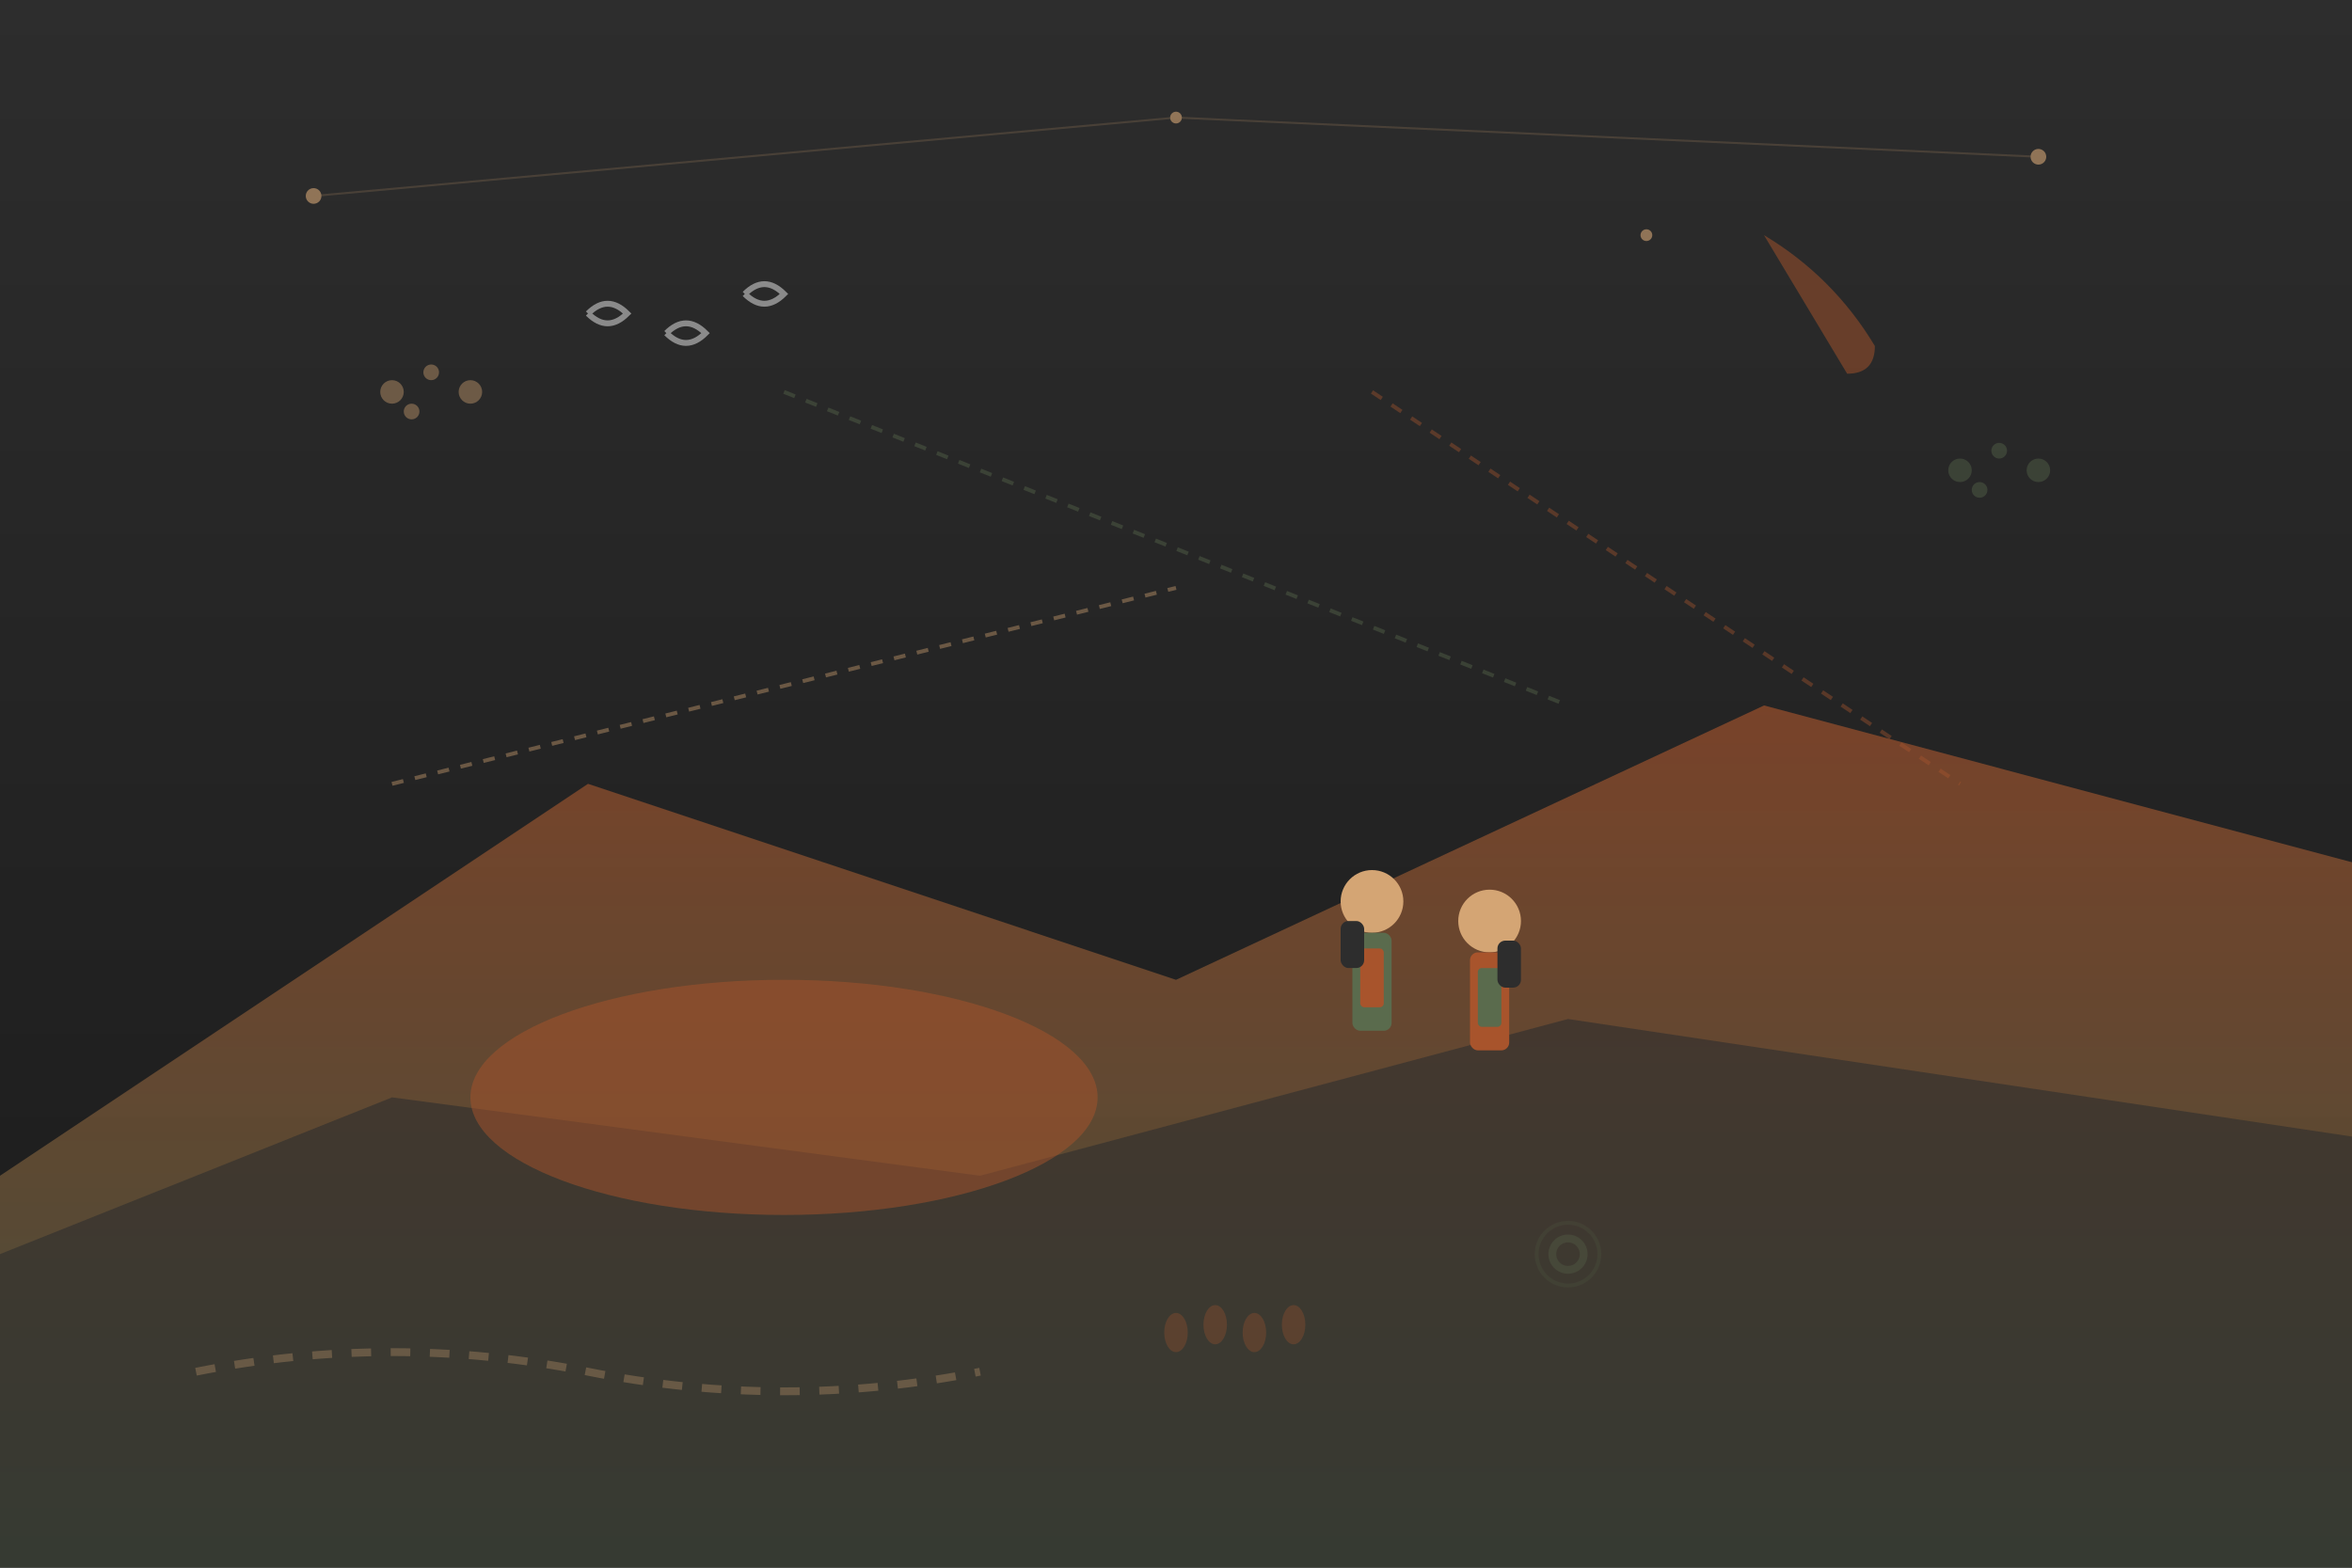 <svg xmlns="http://www.w3.org/2000/svg" viewBox="0 0 600 400" width="600" height="400">
  <defs>
    <linearGradient id="skyGradient" x1="0%" y1="0%" x2="0%" y2="100%">
      <stop offset="0%" style="stop-color:#2d2d2d;stop-opacity:1" />
      <stop offset="100%" style="stop-color:#1a1a1a;stop-opacity:1" />
    </linearGradient>
    <linearGradient id="mountainGradient" x1="0%" y1="0%" x2="0%" y2="100%">
      <stop offset="0%" style="stop-color:#a8542c;stop-opacity:1" />
      <stop offset="100%" style="stop-color:#5a6b4d;stop-opacity:1" />
    </linearGradient>
    <filter id="grunge" x="0%" y="0%" width="100%" height="100%">
      <feTurbulence baseFrequency="0.8" numOctaves="3" result="noise"/>
      <feDisplacementMap in="SourceGraphic" in2="noise" scale="3"/>
    </filter>
    <filter id="glow" x="-20%" y="-20%" width="140%" height="140%">
      <feGaussianBlur stdDeviation="4" result="coloredBlur"/>
      <feMerge> 
        <feMergeNode in="coloredBlur"/>
        <feMergeNode in="SourceGraphic"/>
      </feMerge>
    </filter>
  </defs>
  
  <!-- Sky background -->
  <rect width="600" height="400" fill="url(#skyGradient)"/>
  
  <!-- Mountain silhouettes -->
  <path d="M0 300 L150 200 L300 250 L450 180 L600 220 L600 400 L0 400 Z" 
        fill="url(#mountainGradient)" 
        filter="url(#grunge)" 
        opacity="0.8"/>
  
  <!-- Secondary mountain layer -->
  <path d="M0 320 L100 280 L250 300 L400 260 L600 290 L600 400 L0 400 Z" 
        fill="#2d2d2d" 
        opacity="0.6"/>
  
  <!-- Australian landmarks silhouettes -->
  <!-- Uluru-inspired rock formation -->
  <ellipse cx="200" cy="280" rx="80" ry="30" fill="#a8542c" opacity="0.7" filter="url(#grunge)"/>
  
  <!-- Aboriginal dot painting elements -->
  <g opacity="0.4">
    <circle cx="100" cy="100" r="3" fill="#d4a574"/>
    <circle cx="110" cy="95" r="2" fill="#d4a574"/>
    <circle cx="105" cy="105" r="2" fill="#d4a574"/>
    <circle cx="120" cy="100" r="3" fill="#d4a574"/>
    
    <circle cx="500" cy="120" r="3" fill="#5a6b4d"/>
    <circle cx="510" cy="115" r="2" fill="#5a6b4d"/>
    <circle cx="505" cy="125" r="2" fill="#5a6b4d"/>
    <circle cx="520" cy="120" r="3" fill="#5a6b4d"/>
  </g>
  
  <!-- Traveler figures -->
  <g transform="translate(350, 250)">
    <!-- Backpacker 1 -->
    <circle cx="0" cy="-20" r="8" fill="#d4a574"/>
    <rect x="-5" y="-12" width="10" height="25" fill="#5a6b4d" rx="2"/>
    <rect x="-3" y="-8" width="6" height="15" fill="#a8542c" rx="1"/>
    <!-- Backpack -->
    <rect x="-8" y="-15" width="6" height="12" fill="#2d2d2d" rx="2"/>
  </g>
  
  <g transform="translate(380, 255)">
    <!-- Backpacker 2 -->
    <circle cx="0" cy="-20" r="8" fill="#d4a574"/>
    <rect x="-5" y="-12" width="10" height="25" fill="#a8542c" rx="2"/>
    <rect x="-3" y="-8" width="6" height="15" fill="#5a6b4d" rx="1"/>
    <!-- Backpack -->
    <rect x="2" y="-15" width="6" height="12" fill="#2d2d2d" rx="2"/>
  </g>
  
  <!-- Flying birds -->
  <g opacity="0.6">
    <path d="M150 80 Q155 75 160 80 Q155 85 150 80" fill="none" stroke="#cccccc" stroke-width="1.5"/>
    <path d="M170 85 Q175 80 180 85 Q175 90 170 85" fill="none" stroke="#cccccc" stroke-width="1.5"/>
    <path d="M190 75 Q195 70 200 75 Q195 80 190 75" fill="none" stroke="#cccccc" stroke-width="1.5"/>
  </g>
  
  <!-- Boomerang in the sky -->
  <g transform="translate(450, 60) rotate(45)">
    <path d="M0 0 Q20 -5 40 0 Q45 5 40 10 Q20 5 0 0" 
          fill="#a8542c" 
          filter="url(#grunge)" 
          opacity="0.7"/>
  </g>
  
  <!-- Aboriginal art patterns -->
  <g opacity="0.3">
    <!-- Dreamtime tracks -->
    <path d="M50 350 Q100 340 150 350 Q200 360 250 350" 
          fill="none" 
          stroke="#d4a574" 
          stroke-width="2" 
          stroke-dasharray="5,5"/>
    
    <!-- Water symbols -->
    <g transform="translate(400, 320)">
      <circle cx="0" cy="0" r="4" fill="none" stroke="#5a6b4d" stroke-width="2"/>
      <circle cx="0" cy="0" r="8" fill="none" stroke="#5a6b4d" stroke-width="1" opacity="0.5"/>
    </g>
    
    <!-- Animal tracks -->
    <g transform="translate(300, 340)">
      <ellipse cx="0" cy="0" rx="3" ry="5" fill="#a8542c"/>
      <ellipse cx="10" cy="-2" rx="3" ry="5" fill="#a8542c"/>
      <ellipse cx="20" cy="0" rx="3" ry="5" fill="#a8542c"/>
      <ellipse cx="30" cy="-2" rx="3" ry="5" fill="#a8542c"/>
    </g>
  </g>
  
  <!-- Connection lines representing experience sharing -->
  <g opacity="0.4">
    <line x1="100" y1="200" x2="300" y2="150" stroke="#d4a574" stroke-width="1" stroke-dasharray="3,3"/>
    <line x1="200" y1="100" x2="400" y2="180" stroke="#5a6b4d" stroke-width="1" stroke-dasharray="3,3"/>
    <line x1="350" y1="100" x2="500" y2="200" stroke="#a8542c" stroke-width="1" stroke-dasharray="3,3"/>
  </g>
  
  <!-- Stars/constellation -->
  <g opacity="0.6">
    <circle cx="80" cy="50" r="2" fill="#d4a574" filter="url(#glow)"/>
    <circle cx="520" cy="40" r="2" fill="#d4a574" filter="url(#glow)"/>
    <circle cx="300" cy="30" r="1.5" fill="#d4a574" filter="url(#glow)"/>
    <circle cx="420" cy="60" r="1.5" fill="#d4a574" filter="url(#glow)"/>
    
    <!-- Connect stars -->
    <line x1="80" y1="50" x2="300" y2="30" stroke="#d4a574" stroke-width="0.5" opacity="0.3"/>
    <line x1="300" y1="30" x2="520" y2="40" stroke="#d4a574" stroke-width="0.5" opacity="0.3"/>
  </g>
  
  <!-- Grunge overlay for texture -->
  <rect width="600" height="400" fill="none" opacity="0.1" filter="url(#grunge)"/>
</svg>

